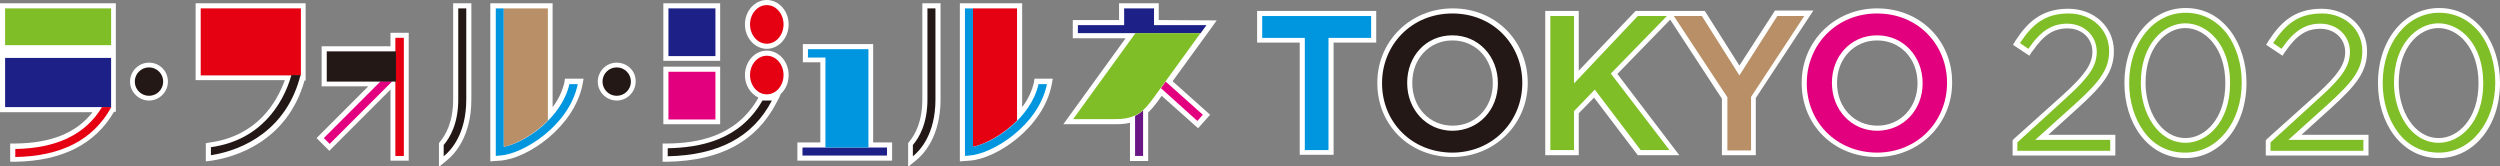 <?xml version="1.0" encoding="utf-8"?>
<!-- Generator: Adobe Illustrator 24.0.0, SVG Export Plug-In . SVG Version: 6.00 Build 0)  -->
<svg version="1.1" id="レイヤー_1" xmlns="http://www.w3.org/2000/svg" xmlns:xlink="http://www.w3.org/1999/xlink" x="0px"
	 y="0px" viewBox="0 0 686.3 45.7" style="enable-background:new 0 0 686.3 45.7;" xml:space="preserve">
<rect x="0" y="0" width="686.3" height="45.7" fill="#808080" stroke="none"/>
<style type="text/css">
	.st0{fill:#FFFFFF;}
	.st1{fill:#7FBE26;}
	.st2{fill:#231815;}
	.st3{fill:#1D2087;}
	.st4{fill:#E3007F;}
	.st5{fill:#E50012;}
	.st6{fill:#0096DF;}
	.st7{fill:#B88F66;}
	.st8{fill:#6A1684;}
</style>
<g>
	<g>
		<path class="st0" d="M631.7,37.1l8.4-7.6c6.7-6.1,9.7-9.8,9.7-15.4v-0.1c0-6.6-5.4-11.6-12.5-11.6c-7.7,0-11.4,4.1-14.4,8.6
			l-0.8,1.3l4.5,3l0.7-1.1l0.1-0.1c3.1-4.5,5.8-6.2,9.6-6.2c3.9,0,6.8,2.7,6.8,6.4c0,3.3-1.9,6.2-7.7,11.5L622.5,38l-0.1,0.1
			l-0.4,0.4v4.2h28.2v-5.7H631.7z"/>
		<path class="st0" d="M669.6,2.2c-9.6,0-16.8,8.8-16.8,20.6v0.1c0,5.4,1.6,10.5,4.4,14.2c3.1,4.1,7.4,6.3,12.3,6.3
			c9.6,0,16.8-8.8,16.8-20.6v-0.1c0-5.4-1.6-10.5-4.4-14.2C678.8,4.4,674.5,2.2,669.6,2.2z M680.4,22.9c0,9.7-5.6,15-10.9,15
			c-6.9,0-11-7.7-11-15.1v-0.1c0-9.7,5.6-15,10.9-15c5.3,0,11,5.3,11,15.1V22.9z"/>
		<path class="st0" d="M562.2,37.1l8.4-7.6c6.7-6.1,9.7-9.8,9.7-15.4v-0.1c0-6.6-5.4-11.6-12.5-11.6c-7.7,0-11.4,4.1-14.4,8.6
			l-0.8,1.3l4.5,3l0.7-1.1L558,14c3.1-4.5,5.8-6.2,9.6-6.2c3.9,0,6.8,2.7,6.8,6.4c0,3.3-1.9,6.2-7.7,11.5L553,38l-0.1,0.1l-0.4,0.4
			v4.2h28.2v-5.7H562.2z"/>
		<path class="st0" d="M600,2.2c-9.6,0-16.8,8.8-16.8,20.6v0.1c0,5.4,1.6,10.5,4.4,14.2c3.1,4.1,7.4,6.3,12.3,6.3
			c9.6,0,16.8-8.8,16.8-20.6v-0.1c0-5.4-1.6-10.5-4.4-14.2C609.2,4.4,605,2.2,600,2.2z M610.9,22.9c0,9.7-5.6,15-10.9,15
			c-6.9,0-11-7.7-11-15.1v-0.1c0-9.7,5.6-15,10.9-15c5.3,0,11,5.3,11,15.1V22.9z"/>
	</g>
	<path class="st1" d="M569.7,28.5c6.4-5.8,9.3-9.3,9.3-14.4v-0.1c0-5.9-4.8-10.3-11.1-10.3c-6.7,0-10.1,3.2-13.3,8l-0.1,0.1l2.3,1.6
		l0.1-0.1c3.3-4.8,6.4-6.8,10.6-6.8c4.6,0,8.1,3.3,8.1,7.7c0,3.8-2,6.9-8.1,12.4L553.9,39l-0.1,0.1v2.3h25.5v-3h-20.6L569.7,28.5z"
		/>
	<path class="st1" d="M600,3.5c-8.8,0-15.5,8.3-15.5,19.2v0.1c0,5.1,1.5,9.9,4.1,13.4c2.8,3.8,6.7,5.7,11.3,5.7
		c8.8,0,15.5-8.3,15.5-19.2v-0.1c0-5.1-1.5-9.9-4.1-13.4C608.4,5.5,604.5,3.5,600,3.5z M612.2,22.8v0.1c0,10.6-6.3,16.3-12.2,16.3
		c-7.7,0-12.3-8.3-12.3-16.4v-0.1c0-10.6,6.3-16.3,12.2-16.3C605.9,6.4,612.2,12.1,612.2,22.8z"/>
	<path class="st0" d="M169.3,17.2c-2.9,0-5.2,2.4-5.2,5.2c0,2.9,2.4,5.2,5.2,5.2c2.9,0,5.2-2.4,5.2-5.2
		C174.6,19.5,172.2,17.2,169.3,17.2z"/>
	<path class="st0" d="M197.7,0.9h-15.6v15.8h15.6V0.9z"/>
	<path class="st0" d="M197.7,18.3h-15.6v15.8h15.6V18.3z"/>
	<path class="st0" d="M210.5,0c-3.3,0-6,3-6,6.7c0,3.7,2.7,6.7,6,6.7s6-3,6-6.7C216.5,3,213.8,0,210.5,0z"/>
	<path class="st0" d="M154.9,22.8c-0.6,2.4-1.7,4.7-3.2,6.6V0.9h-12.1v0h-5v43.4l2.7-0.2c7.4-0.5,20.2-9.1,22.6-20.8l0.3-1.7h-5.1
		L154.9,22.8z"/>
	<path class="st0" d="M124.4,27.3c0,6.1-2,9.7-3.6,11.6l-0.3,0.4v6.5l2.2-1.8c2-1.6,6.7-6.5,6.7-16.7V0.9h-5V27.3z"/>
	<path class="st0" d="M253.2,27.3c0,6.1-2,9.7-3.6,11.6l-0.3,0.4v6.5l2.2-1.8c2-1.6,6.7-6.5,6.7-16.7V0.9h-5V27.3z"/>
	<path class="st0" d="M40.9,17.2c-2.9,0-5.2,2.4-5.2,5.2c0,2.9,2.4,5.2,5.2,5.2c2.9,0,5.2-2.4,5.2-5.2
		C46.1,19.5,43.8,17.2,40.9,17.2z"/>
	<path class="st0" d="M318.1,5.5V0.9h-10.9v4.6h-12.7v5H309l-17.1,23.6h13.9c1.4,0,2.9,0,4.4-0.4v10.5h5V30.9
		c0.8-0.8,1.6-1.7,2.5-2.9l1.2-1.7l10,8.9l3.3-3.7l-10.3-9.2l10.1-13.9l0,0l2-2.8L318.1,5.5z"/>
	<path class="st0" d="M0,0.9v29.9h25.4C21,36.5,14,39.3,4.2,39.4l-1.4,0v5l1.4,0c12.8-0.2,21.9-4.8,27.1-13.7h0.5v-0.9V28V0.9H0z"/>
	<path class="st0" d="M239.7,12.1h-19.3v5h4.8v22h-6.3v5h26v-5h-5.2V12.1z"/>
	<path class="st0" d="M283.8,22.8c-0.6,2.4-1.7,4.7-3.2,6.6V0.9h-12.1v0h-5v43.4l2.7-0.2c7.4-0.5,20.2-9.1,22.5-20.8l0.3-1.7H284
		L283.8,22.8z"/>
	<path class="st0" d="M107.3,12.7h-19v11h12.8L86.9,37.9l3.5,3.5l16.8-16.8v19.5h5V9h-5V12.7z"/>
	<path class="st0" d="M345.1,11.7h11.7v30.8h9.3V11.7h11.7V3h-32.7V11.7z"/>
	<path class="st0" d="M398.8,2.3c-11.6,0-20.7,9-20.7,20.4v0.1c0,11.6,8.9,20.3,20.6,20.3c11.6,0,20.7-9,20.7-20.4v-0.1
		C419.3,11.1,410.5,2.3,398.8,2.3z M409.8,22.9c0,6.6-4.7,11.6-11,11.6c-6.4,0-11.1-5-11.1-11.7v-0.1c0-6.6,4.7-11.6,11-11.6
		c6.4,0,11.1,5,11.1,11.7V22.9z"/>
	<path class="st0" d="M487.2,3L477.5,18L468,3h-7.1H457H449l-15.6,16.4V3h-9.2v39.6h9.2V31.1l4.2-4.3l12,15.8h11.4l-17-22.3
		l14.5-14.9l14.2,21.7v15.5h9.3V26.9l15.8-24H487.2z"/>
	<path class="st0" d="M515.3,2.3c-11.6,0-20.7,9-20.7,20.4v0.1c0,11.6,8.9,20.3,20.6,20.3c11.6,0,20.7-9,20.7-20.4v-0.1
		C535.9,11.1,527.1,2.3,515.3,2.3z M526.4,22.9c0,6.6-4.7,11.6-11,11.6c-6.4,0-11.1-5-11.1-11.7v-0.1c0-6.6,4.7-11.6,11-11.6
		c6.4,0,11.1,5,11.1,11.7V22.9z"/>
	<path class="st0" d="M83.9,0.9H53.7V22h24.5c-2.3,6.3-7.7,15.3-20.5,17.1l-1.2,0.2v5l1.6-0.2c6.1-0.9,20.7-5,25.5-22h0.3V0.9z"/>
	<path class="st0" d="M214.4,25.7c1.3-1.2,2.1-3,2.1-5.1c0-3.7-2.7-6.7-6-6.7s-6,3-6,6.7c0,2.8,1.5,5.1,3.7,6.2l-0.1,0.2
		c-6.2,10.8-17.1,12.3-24.8,12.4l-1.4,0v5l1.4,0c14.6-0.3,24.3-5.6,29.8-16.1l0.9-1.7l0,0C214.1,26.2,214.3,25.9,214.4,25.7z"/>
	<g>
		<g>
			<circle class="st2" cx="169.3" cy="22.4" r="3.9"/>
			<rect x="183.5" y="2.3" class="st3" width="12.9" height="13.1"/>
			<rect x="183.5" y="19.7" class="st4" width="12.9" height="13.1"/>
			<rect x="220.3" y="40.5" class="st3" width="23.2" height="2.2"/>
			<ellipse class="st5" cx="210.5" cy="6.7" rx="4.6" ry="5.3"/>
			<rect x="108.6" y="10.4" class="st5" width="2.2" height="32.4"/>
			<path class="st6" d="M156.3,23.1c-2.1,9.3-12.2,16.1-18,17.2V2.3h-2.2v40.5l1.2-0.1c6.3-0.4,19-8.2,21.3-19.6H156.3z"/>
			<ellipse class="st5" cx="210.5" cy="20.6" rx="4.6" ry="5.3"/>
			<path class="st2" d="M125.8,2.3v25c0,6.7-2.3,10.5-4,12.5v3.1c1.9-1.5,6.2-6,6.2-15.6v-25H125.8z"/>
			<path class="st2" d="M254.6,2.3v25c0,6.7-2.3,10.5-4,12.5v3.1c1.9-1.5,6.2-6,6.2-15.6v-25H254.6z"/>
			<circle class="st2" cx="40.9" cy="22.4" r="3.9"/>
			<polygon class="st3" points="316.8,6.9 316.8,2.3 308.6,2.3 308.6,6.9 295.9,6.9 295.9,9.1 329.6,9.1 329.6,9.1 331.2,6.9 			"/>
			<rect x="1.4" y="2.3" class="st1" width="29.1" height="10.1"/>
			<rect x="1.4" y="15.9" class="st3" width="29.1" height="13.5"/>
			<rect x="55.1" y="2.3" class="st5" width="27.5" height="18.4"/>
			<path class="st2" d="M57.9,40.4v2.2c9.2-1.4,20.9-7.2,24.6-22h-2.5C77.6,29.1,71.1,38.6,57.9,40.4z"/>
			<path class="st7" d="M138.3,40.3c3.4-0.7,8.2-3.3,12.1-7.2V2.3h-12.1V40.3z"/>
			<polygon class="st6" points="226.6,40.5 238.4,40.5 238.4,13.5 221.8,13.5 221.8,15.8 226.6,15.8 			"/>
			<path class="st5" d="M267.1,40.3c3.4-0.7,8.2-3.3,12.1-7.2V2.3h-12.1V40.3z"/>
			<path class="st8" d="M312.2,31.5c-0.2,0.1-0.4,0.2-0.6,0.3v11h2.2V30.3C313.3,30.8,312.7,31.2,312.2,31.5z"/>
			<polygon class="st4" points="318.7,24.2 328.7,33.2 330.2,31.5 320,22.4 			"/>
			<path class="st1" d="M329.6,9.1L329.6,9.1l-17.9,0l-17.1,23.6c1.7,0,6.6,0,11.2,0c2.1,0,4.2-0.1,6.4-1.3c1.6-0.8,3.2-2.8,4.3-4.3
				l14.3-19.7h0L329.6,9.1z"/>
			<path class="st6" d="M285.1,23.1c-2.1,9.3-12.2,16.1-18,17.2V2.3h-2.2v40.5l1.2-0.1c6.3-0.4,19-8.2,21.3-19.6H285.1z"/>
			<path class="st5" d="M28,29.4c-4.5,7.5-12.4,11.3-23.8,11.5v2.2c12.6-0.2,21.4-4.7,26.3-13.6v-0.1H28z"/>
			<polygon class="st4" points="104.5,22.3 88.9,37.9 90.5,39.5 107.6,22.4 107.5,22.3 			"/>
			<rect x="108.6" y="10.4" class="st5" width="2.2" height="32.4"/>
			<path class="st2" d="M209.3,27.6c-6.3,11-17.2,12.9-26,13.1v2.2c14-0.3,23.4-5.3,28.6-15.3H209.3z"/>
			<rect x="89.7" y="14.1" class="st2" width="19" height="8.3"/>
		</g>
		<g>
			<path class="st6" d="M358.2,10.4h-11.7v-6h29.9v6h-11.7v30.8h-6.5V10.4z"/>
			<path class="st2" d="M379.4,22.9v-0.1c0-10.4,8-19.1,19.3-19.1c11.3,0,19.2,8.6,19.2,19v0.1c0,10.4-8,19.1-19.3,19.1
				C387.3,41.8,379.4,33.3,379.4,22.9z M411.2,22.9v-0.1c0-7.2-5.2-13.1-12.5-13.1c-7.3,0-12.4,5.8-12.4,13v0.1
				c0,7.2,5.2,13.1,12.5,13.1C406.1,35.8,411.2,30,411.2,22.9z"/>
			<path class="st1" d="M425.6,4.4h6.5v18.5l17.5-18.5h8l-15.4,15.8l16.1,21h-7.9l-12.6-16.6l-5.7,5.9v10.7h-6.5V4.4z"/>
			<path class="st7" d="M474.2,26.7L459.5,4.4h7.7l10.3,16.3l10.4-16.3h7.4l-14.6,22.2v14.7h-6.5V26.7z"/>
			<path class="st4" d="M496,22.9v-0.1c0-10.4,8-19.1,19.3-19.1c11.3,0,19.2,8.6,19.2,19v0.1c0,10.4-8,19.1-19.3,19.1
				C503.9,41.8,496,33.3,496,22.9z M527.8,22.9v-0.1c0-7.2-5.2-13.1-12.5-13.1c-7.3,0-12.4,5.8-12.4,13v0.1
				c0,7.2,5.2,13.1,12.5,13.1C522.7,35.8,527.8,30,527.8,22.9z"/>
		</g>
	</g>
	<path class="st1" d="M639.2,28.5c6.4-5.8,9.3-9.3,9.3-14.4v-0.1c0-5.9-4.8-10.3-11.1-10.3c-6.7,0-10.1,3.2-13.3,8l-0.1,0.1l2.3,1.6
		l0.1-0.1c3.3-4.8,6.4-6.8,10.6-6.8c4.6,0,8.1,3.3,8.1,7.7c0,3.8-2,6.9-8.1,12.4L623.4,39l-0.1,0.1v2.3h25.5v-3h-20.6L639.2,28.5z"
		/>
	<path class="st1" d="M669.6,3.5c-8.8,0-15.5,8.3-15.5,19.2v0.1c0,5.1,1.5,9.9,4.1,13.4c2.8,3.8,6.7,5.7,11.3,5.7
		c8.8,0,15.5-8.3,15.5-19.2v-0.1c0-5.1-1.5-9.9-4.1-13.4C678,5.5,674.1,3.5,669.6,3.5z M681.7,22.8v0.1c0,10.6-6.3,16.3-12.2,16.3
		c-7.7,0-12.3-8.3-12.3-16.4v-0.1c0-10.6,6.3-16.3,12.2-16.3C675.4,6.4,681.7,12.1,681.7,22.8z"/>
</g>
</svg>
